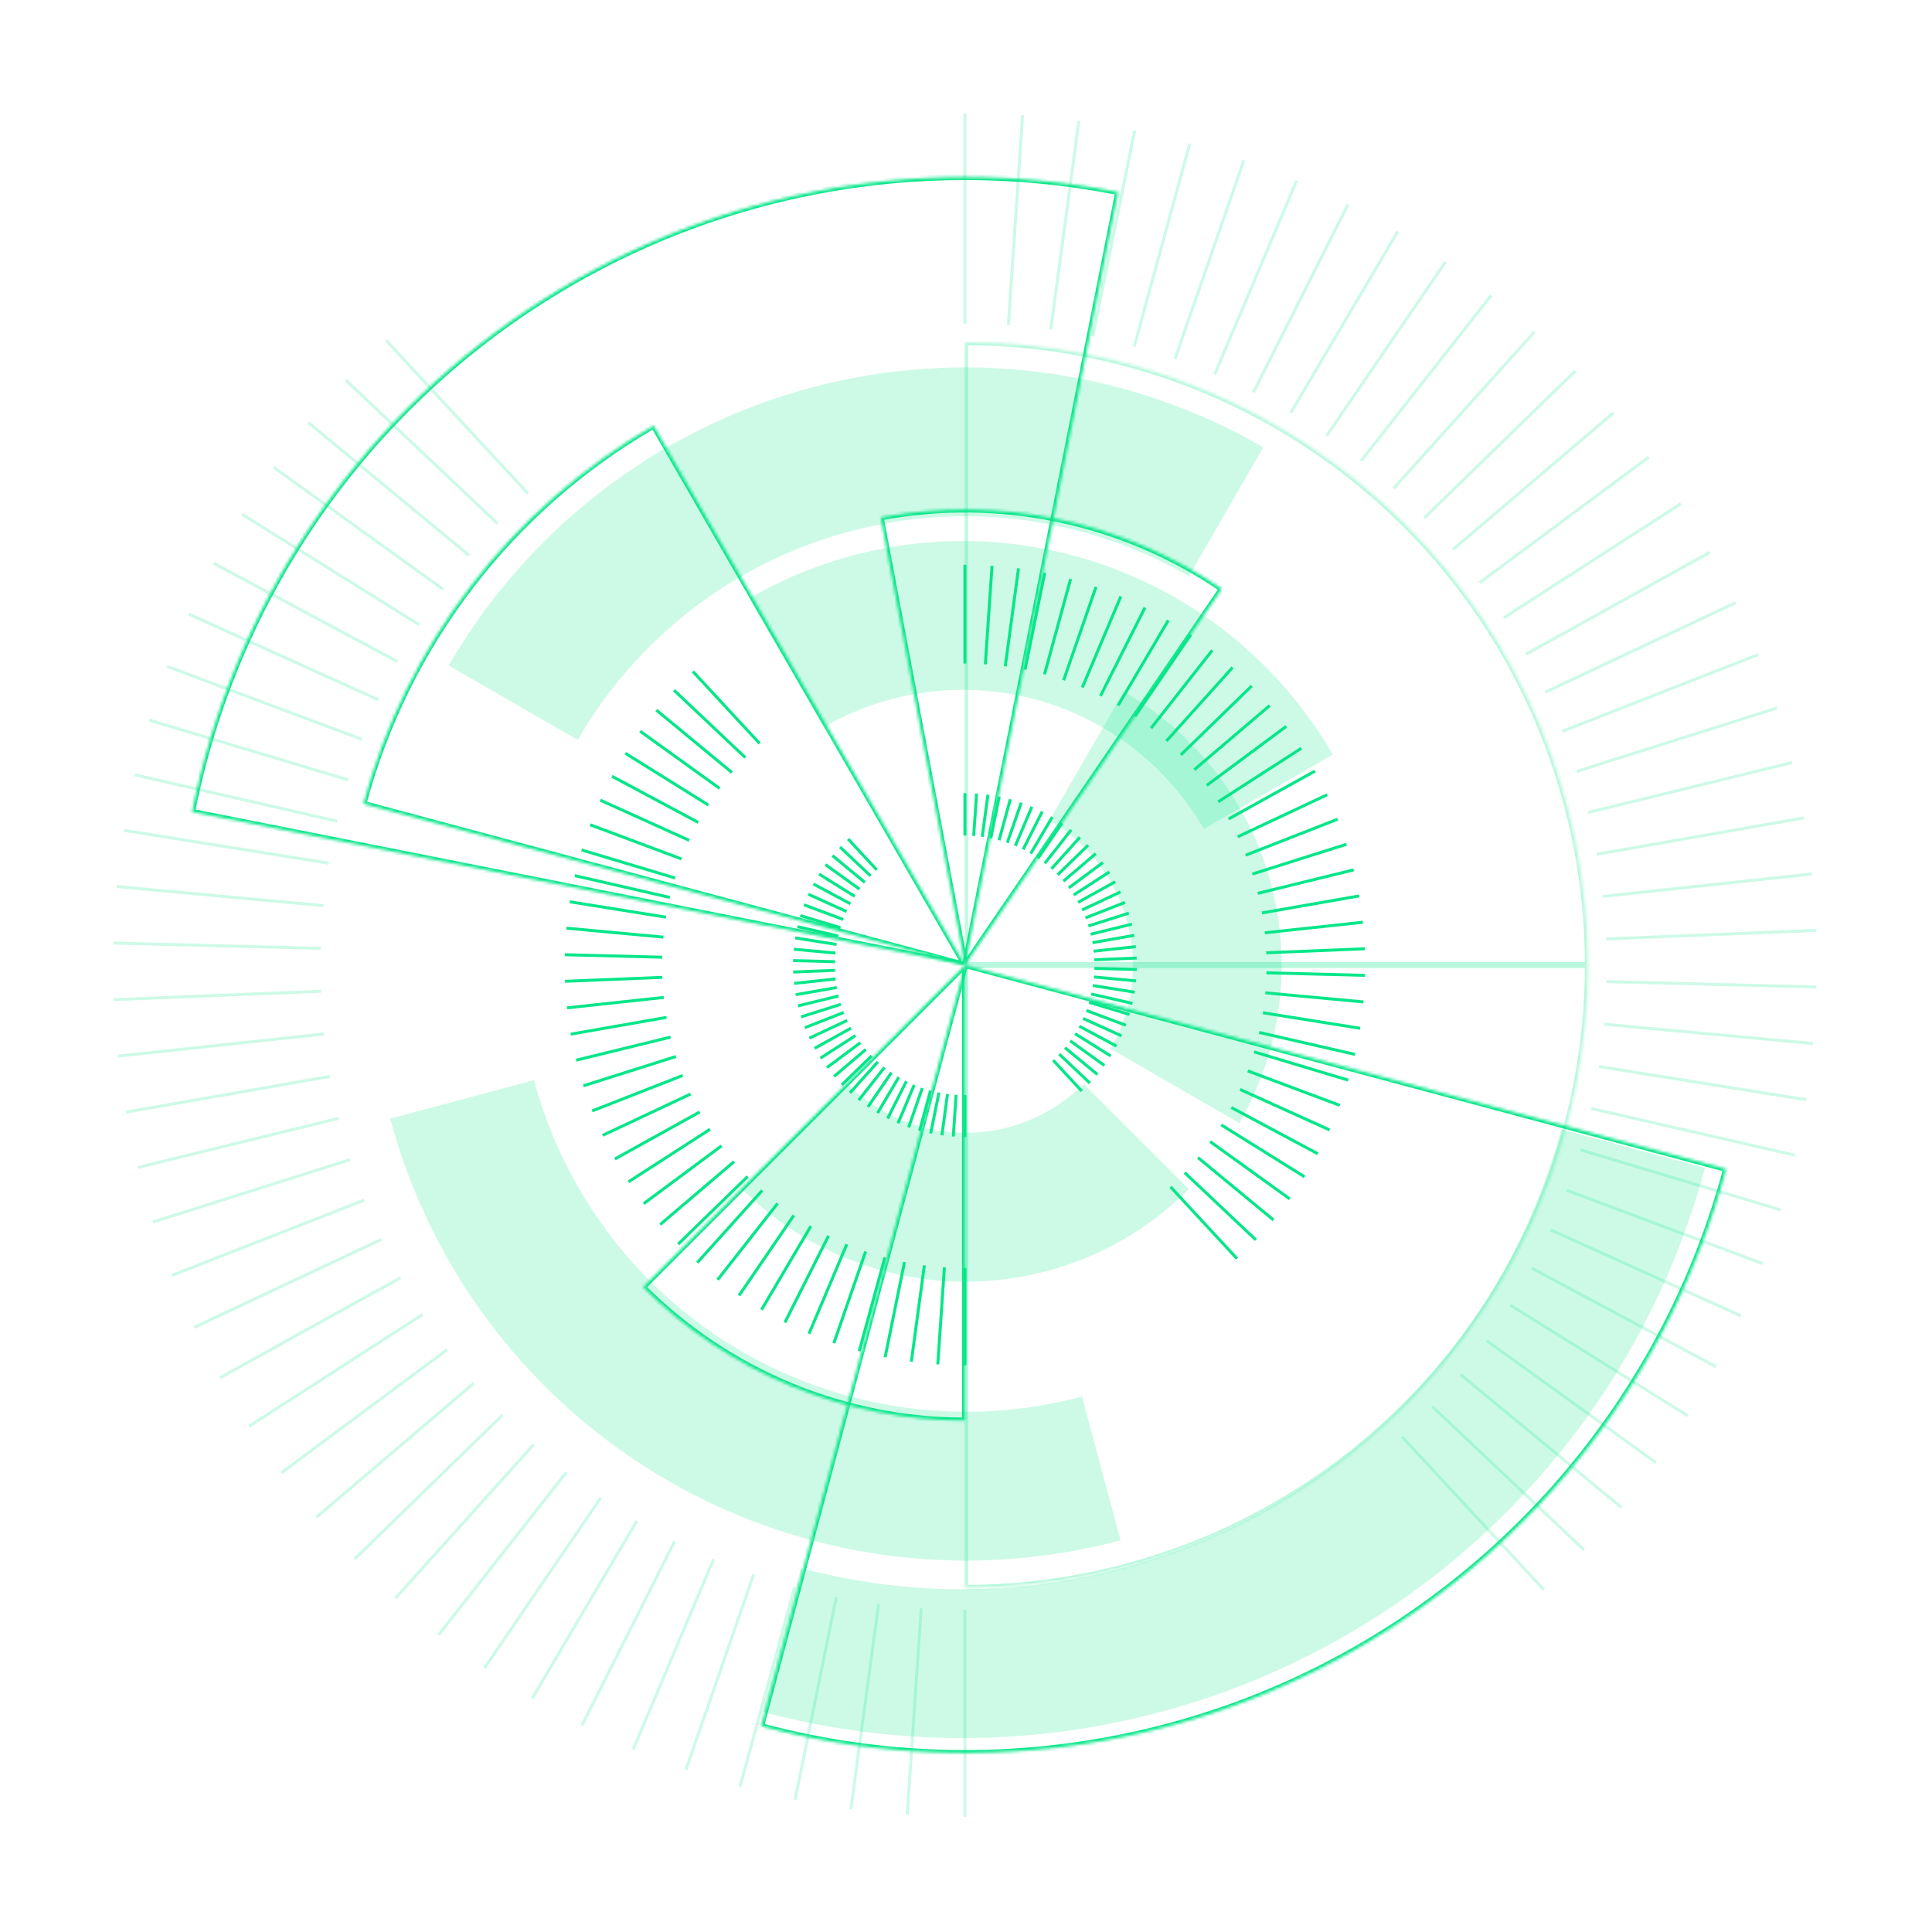 <svg id="ejK0AUyHLJx1" xmlns="http://www.w3.org/2000/svg" xmlns:xlink="http://www.w3.org/1999/xlink" viewBox="0 0 649 649" shape-rendering="geometricPrecision" text-rendering="geometricPrecision" project-id="7ab90e786cfa478db67ea8e75017bb93" export-id="6262a4d6aa1d4cadaaba6625fe53fd23" cached="false">
<style><![CDATA[
#ejK0AUyHLJx7_tr {animation: ejK0AUyHLJx7_tr__tr 16000ms linear 1 normal forwards}@keyframes ejK0AUyHLJx7_tr__tr { 0% {transform: translate(324.14px,324.5px) rotate(0deg)} 100% {transform: translate(324.14px,324.5px) rotate(-360deg)}} #ejK0AUyHLJx11_tr {animation: ejK0AUyHLJx11_tr__tr 16000ms linear 1 normal forwards}@keyframes ejK0AUyHLJx11_tr__tr { 0% {transform: translate(324.5px,324.179px) rotate(0deg)} 8.75% {transform: translate(324.5px,324.179px) rotate(55.633deg)} 13.125% {transform: translate(324.5px,324.179px) rotate(-9.813deg)} 41.25% {transform: translate(324.5px,324.179px) rotate(-52.22deg)} 71.25% {transform: translate(324.5px,324.179px) rotate(-30.125deg)} 81.875% {transform: translate(324.5px,324.179px) rotate(-43.247deg)} 100% {transform: translate(324.5px,324.179px) rotate(0deg)}} #ejK0AUyHLJx17_tr {animation: ejK0AUyHLJx17_tr__tr 16000ms linear 1 normal forwards}@keyframes ejK0AUyHLJx17_tr__tr { 0% {transform: translate(324.14px,324.179px) rotate(0deg)} 43.75% {transform: translate(324.14px,324.179px) rotate(180deg)} 100% {transform: translate(324.14px,324.179px) rotate(0deg)}} #ejK0AUyHLJx38_tr {animation: ejK0AUyHLJx38_tr__tr 16000ms linear 1 normal forwards}@keyframes ejK0AUyHLJx38_tr__tr { 0% {transform: translate(324.141px,324.179px) rotate(0deg)} 100% {transform: translate(324.141px,324.179px) rotate(360deg)}}
]]></style>
<g opacity="0.3"><g mask="url(#ejK0AUyHLJx5)"><path d="M533.406,324.179c0-27.476-5.412-54.683-15.926-80.068-10.515-25.384-25.926-48.449-45.355-67.878-19.429-19.428-42.494-34.84-67.878-45.355-25.385-10.514-52.592-15.926-80.068-15.926v209.227h209.227Z" fill="none" stroke="#06e689" stroke-width="2"/><mask id="ejK0AUyHLJx5" mask-type="luminance" x="-150%" y="-150%" height="400%" width="400%"><path d="M533.406,324.179c0-27.476-5.412-54.683-15.926-80.068-10.515-25.384-25.926-48.449-45.355-67.878-19.429-19.428-42.494-34.84-67.878-45.355-25.385-10.514-52.592-15.926-80.068-15.926v209.227h209.227Z" fill="#fff"/></mask></g></g><g id="ejK0AUyHLJx7_tr" transform="translate(324.14,324.5) rotate(0)"><g transform="translate(-324.14,-324.5)" mask="url(#ejK0AUyHLJx9)"><path d="M255.672,579.852c33.576,8.996,68.594,11.291,103.056,6.754c34.463-4.537,67.694-15.817,97.797-33.197s56.488-40.519,77.648-68.096s36.682-59.051,45.678-92.626L324.179,324.179L255.672,579.852Z" fill="none" stroke="#06e689" stroke-width="2"/><mask id="ejK0AUyHLJx9" mask-type="luminance" x="-150%" y="-150%" height="400%" width="400%"><path d="M255.672,579.852c33.576,8.996,68.594,11.291,103.056,6.754c34.463-4.537,67.694-15.817,97.797-33.197s56.488-40.519,77.648-68.096s36.682-59.051,45.678-92.626L324.179,324.179L255.672,579.852Z" fill="#fff"/></mask></g></g><g id="ejK0AUyHLJx11_tr" transform="translate(324.5,324.179) rotate(0)"><path d="M155.229,369.306c5.958,22.238,16.239,43.085,30.254,61.35s31.491,33.591,51.429,45.102s41.948,18.983,64.774,21.988c22.825,3.005,46.019,1.485,68.257-4.474" transform="translate(-324.5,-324.179)" opacity="0.2" fill="none" stroke="#06e689" stroke-width="50"/></g><path d="M548.59,385.839c-7.935,29.612-21.625,57.372-40.287,81.694-18.663,24.322-41.934,44.73-68.484,60.058-26.55,15.329-55.859,25.278-86.254,29.279-30.395,4.002-61.28,1.978-90.893-5.957" opacity="0.2" fill="none" stroke="#06e689" stroke-width="50"/><path d="M364.986,253.971c9.226,5.326,17.312,12.418,23.797,20.869c6.485,8.452,11.242,18.098,13.999,28.388c2.757,10.289,3.461,21.021,2.07,31.583-1.39,10.562-4.847,20.746-10.174,29.972" opacity="0.2" fill="none" stroke="#06e689" stroke-width="50"/><path d="M381.702,381.787c-7.532,7.533-16.475,13.508-26.317,17.585-9.842,4.076-20.39,6.175-31.043,6.175s-21.201-2.099-31.043-6.175c-9.842-4.077-18.785-10.052-26.317-17.585" opacity="0.2" fill="none" stroke="#06e689" stroke-width="50"/><path d="M411.879,171.906c-19.938-11.512-41.948-18.983-64.773-21.988-22.826-3.005-46.02-1.485-68.258,4.474-22.238,5.958-43.085,16.239-61.35,30.254s-33.59,31.491-45.102,51.429" opacity="0.2" fill="none" stroke="#06e689" stroke-width="50"/><path d="M264.201,222.612c13.475-7.779,28.349-12.828,43.775-14.859s31.1-1.004,46.129,3.023c15.028,4.027,29.117,10.975,41.46,20.446c12.344,9.472,22.701,21.282,30.481,34.756" opacity="0.2" fill="none" stroke="#06e689" stroke-width="50"/><g id="ejK0AUyHLJx17_tr" transform="translate(324.14,324.179) rotate(0)"><g transform="translate(-324.14,-324.179)" mask="url(#ejK0AUyHLJx19)"><path d="M375.628,64.536c-34.096-6.756-69.19-6.731-103.277.075-34.087,6.806-66.499,20.259-95.387,39.592-28.888,19.332-53.685,44.165-72.975,73.081-19.29,28.916-32.697,61.348-39.453,95.445L324.179,324.179L375.628,64.536Z" fill="none" stroke="#06e689" stroke-width="2"/><mask id="ejK0AUyHLJx19" mask-type="luminance" x="-150%" y="-150%" height="400%" width="400%"><path d="M375.628,64.536c-34.096-6.756-69.19-6.731-103.277.075-34.087,6.806-66.499,20.259-95.387,39.592-28.888,19.332-53.685,44.165-72.975,73.081-19.29,28.916-32.697,61.348-39.453,95.445L324.179,324.179L375.628,64.536Z" fill="#fff"/></mask></g></g><g opacity="0.3"><g mask="url(#ejK0AUyHLJx24)"><path d="M533.406,324.179c0,27.476-5.412,54.684-15.926,80.068-10.515,25.385-25.926,48.45-45.355,67.878-19.429,19.429-42.494,34.841-67.878,45.355-25.385,10.515-52.592,15.927-80.068,15.927v-209.228h209.227Z" fill="none" stroke="#06e689" stroke-width="2"/><mask id="ejK0AUyHLJx24" mask-type="luminance" x="-150%" y="-150%" height="400%" width="400%"><path d="M533.406,324.179c0,27.476-5.412,54.684-15.926,80.068-10.515,25.385-25.926,48.45-45.355,67.878-19.429,19.429-42.494,34.841-67.878,45.355-25.385,10.515-52.592,15.927-80.068,15.927v-209.228h209.227Z" fill="#fff"/></mask></g></g><g mask="url(#ejK0AUyHLJx28)"><path d="M219.565,142.983c-23.795,13.738-44.651,32.028-61.377,53.827-16.727,21.798-28.996,46.677-36.107,73.217l202.098,54.152L219.565,142.983Z" fill="none" stroke="#06e689" stroke-width="2"/><mask id="ejK0AUyHLJx28" mask-type="luminance" x="-150%" y="-150%" height="400%" width="400%"><path d="M219.565,142.983c-23.795,13.738-44.651,32.028-61.377,53.827-16.727,21.798-28.996,46.677-36.107,73.217l202.098,54.152L219.565,142.983Z" fill="#fff"/></mask></g><g mask="url(#ejK0AUyHLJx32)"><path d="M410.47,197.818c-16.595-11.332-35.258-19.284-54.925-23.403-19.668-4.119-39.954-4.324-59.7-.603l28.334,150.367L410.47,197.818Z" fill="none" stroke="#06e689" stroke-width="2"/><mask id="ejK0AUyHLJx32" mask-type="luminance" x="-150%" y="-150%" height="400%" width="400%"><path d="M410.47,197.818c-16.595-11.332-35.258-19.284-54.925-23.403-19.668-4.119-39.954-4.324-59.7-.603l28.334,150.367L410.47,197.818Z" transform="translate(0 0)" fill="#fff"/></mask></g><g mask="url(#ejK0AUyHLJx36)"><path d="M215.982,432.376c14.208,14.209,31.076,25.48,49.641,33.17c18.564,7.689,38.462,11.647,58.556,11.647v-153.014L215.982,432.376Z" fill="none" stroke="#06e689" stroke-width="2"/><mask id="ejK0AUyHLJx36" mask-type="luminance" x="-150%" y="-150%" height="400%" width="400%"><path d="M215.982,432.376c14.208,14.209,31.076,25.48,49.641,33.17c18.564,7.689,38.462,11.647,58.556,11.647v-153.014L215.982,432.376Z" fill="#fff"/></mask></g><g id="ejK0AUyHLJx38_tr" transform="translate(324.141,324.179) rotate(0)"><path d="M324.637,458.629h-1v-32.686c.1,0,.2.003.3.003.234,0,.467-.004.7-.005v32.688Zm-7.895-32.937c.333.023.666.045.999.065l-2.213,32.598-.998-.069l2.212-32.594Zm-5.737-.563l-4.369,32.357-.496-.067-.496-.067l4.37-32.356c.33.046.66.091.991.133Zm-7.66-1.274c.326.067.653.131.98.195l-6.506,31.979-.489-.1-.49-.1l6.505-31.974Zm-6.579-1.589c.322.089.643.177.965.263L289.12,453.99l-.482-.132-.483-.133l8.611-31.459Zm-5.512-1.697l-10.679,30.807-.473-.163-.471-.164l10.677-30.806c.315.11.63.218.946.326Zm-7.253-2.783c.306.132.613.261.921.389l-12.699,30.028-.46-.196-.461-.194l12.699-30.027Zm-5.237-2.42L264.099,444.48l-.446-.225-.446-.225l14.664-29.115c.297.152.594.302.893.451Zm-6.816-3.727c.286.171.573.341.861.509l-16.567,28.078-.861-.508l16.567-28.079Zm-4.866-3.097L248.684,435.46l-.826-.564l18.398-26.919c.274.19.55.378.826.565Zm-6.261-4.599c.261.207.523.413.786.618l-20.148,25.642-.393-.309-.393-.31l20.148-25.641Zm-5.156-4.383c.246.224.494.446.743.668l-21.809,24.249-.371-.335-.372-.334l21.809-24.248Zm160.229,22.896l-.366.34-.367.34-22.355-24.125c.244-.226.488-.453.731-.682l22.357,24.127ZM250.811,394.842c.232.24.464.48.698.718l-23.373,22.748-.698-.717l23.373-22.749ZM422.22,416.145l-.344.363-.343.363-23.924-22.6c.23-.242.459-.484.686-.729l23.925,22.603ZM246.28,389.816c.215.255.431.508.649.761l-24.833,21.146-.325-.381-.324-.38l24.833-21.146Zm181.831,19.611l-.637.772-25.386-20.975c.213-.256.424-.514.635-.772l25.388,20.975ZM242.094,384.498c.197.269.394.538.594.804l-26.182,19.45-.596-.802l26.184-19.452Zm191.45,17.835l-.292.406-.292.406-26.737-19.252c.195-.27.39-.54.583-.812l26.738,19.252ZM238.267,378.915c.18.282.36.562.542.841l-27.417,17.669-.271-.421-.271-.42l27.417-17.669Zm200.226,15.979l-.264.424-.264.425-27.97-17.442c.177-.282.352-.565.526-.849l27.972,17.442ZM234.822,373.091c.16.293.321.585.484.875l-28.53,15.808-.242-.437-.242-.437l28.53-15.809Zm208.115,14.051l-.235.441-.235.441-29.08-15.552c.157-.293.315-.587.47-.882l29.08,15.552ZM231.773,367.049c.14.303.283.604.426.904l-29.52,13.88-.426-.904l29.52-13.88Zm215.084,12.064l-.206.455-.206.456-30.061-13.592c.138-.303.274-.608.409-.913l30.064,13.594Zm-217.72-18.296c.119.311.24.622.363.931l-30.383,11.891-.183-.466-.181-.466l30.384-11.89ZM450.235,370.84l-.175.468-.175.469-30.915-11.573c.117-.311.234-.623.348-.936l30.917,11.572ZM226.924,354.422c.098.319.199.637.3.954l-31.116,9.85-.151-.478-.15-.476l31.117-9.85Zm226.133,7.94l-.145.478-.144.48-31.634-9.499c.096-.319.191-.639.284-.959l31.639,9.5ZM225.146,347.894c.077.325.155.649.235.973l-31.717,7.764-.118-.486-.119-.485l31.719-7.766Zm230.161,5.82l-.111.488-.111.488-32.219-7.382c.075-.325.147-.651.219-.977l32.222,7.383ZM223.978,342.248l-32.181,5.645-.086-.492-.086-.493l32.183-5.645c.055.329.112.657.17.985Zm233.001,2.689l-.079.494-.078.493-32.665-5.23c.053-.329.106-.658.155-.988l32.667,5.231Zm-234.06-10.378c.033.332.068.663.104.994l-32.508,3.497-.108-.994l32.512-3.497Zm235.146,1.509l-.046.498-.046.498-32.966-3.052c.031-.332.061-.663.089-.996l32.969,3.052Zm-235.59-8.256c.011.333.023.666.038.999l-32.691,1.331-.02-.5-.021-.499l32.694-1.331Zm236.084-.666l-.013.5-.013.5-33.118-.856c.009-.333.016-.666.022-1l33.122.856Zm-236.084-6.094c-.01.333-.02.666-.028.999l-32.724-.844.025-1l32.727.845Zm236.004-2.341l.021.499-33.117,1.347c-.013-.333-.028-.666-.043-.999l33.12-1.347.019.5Zm-235.561-4.404c-.033.331-.065.663-.095.995l-32.606-3.016.091-.997l32.61,3.018ZM457.82,309.8l.053.497-32.963,3.544c-.034-.331-.071-.662-.108-.993l32.964-3.545.054.497Zm-234.013-2.193c-.055.328-.108.658-.16.987l-32.344-5.178.079-.494.079-.493l32.346,5.178Zm232.762-6.654l.087.492-32.663,5.727c-.056-.328-.113-.657-.173-.984l32.663-5.728.086.493Zm-231.428.029c-.077.324-.152.649-.225.974l-31.942-7.317.113-.487.111-.488l31.943,7.318Zm229.593-8.775l.119.487-32.215,7.885c-.079-.324-.159-.648-.241-.971l32.218-7.886.119.485Zm-227.819,2.255c-.098.319-.197.637-.292.956l-31.397-9.426.144-.479.145-.478l31.4,9.427Zm225.407-10.858l.152.477-31.628,10.01c-.1-.318-.202-.636-.304-.953l31.63-10.011.15.477Zm-223.201,4.473c-.119.311-.236.623-.353.935l-30.72-11.498.175-.469.175-.467l30.723,11.499ZM449.345,275.18l.181.466-30.904,12.093c-.121-.311-.243-.622-.366-.931l30.906-12.094.183.466ZM231.75,281.855c-.14.302-.279.605-.416.909l-29.908-13.522.206-.456.206-.456l29.912,13.525Zm214.063-14.883l.213.452-30.044,14.124c-.141-.302-.284-.603-.428-.904L445.6,266.519l.213.453Zm-211.024,8.852c-.16.292-.319.585-.476.879l-28.967-15.491.236-.441.235-.441l28.972,15.494Zm206.956-16.807l.242.436-29.053,16.096c-.16-.292-.322-.583-.486-.873l29.054-16.097.243.438ZM238.221,270.01c-.179.281-.357.563-.534.846L209.79,253.46l.265-.424.264-.424l27.902,17.398Zm198.936-18.661l.271.42-27.93,17.997c-.18-.281-.362-.56-.544-.839l27.932-17.998.271.42ZM242.03,264.44c-.197.268-.392.538-.587.808L214.74,246.022l.292-.406.292-.406l26.706,19.23Zm190.039-20.437l.299.402-26.684,19.819c-.197-.268-.396-.536-.596-.802l26.683-19.82.298.401ZM246.2,259.133c-.215.256-.429.511-.642.769l-25.385-20.974.319-.386.318-.385l25.39,20.976Zm180.306-22.122l.324.381-25.314,21.553c-.215-.255-.431-.508-.649-.76l25.315-21.554.324.38ZM250.709,254.117c-.231.24-.46.482-.689.724L226.065,232.21l.344-.363.343-.363l23.957,22.633Zm170.13-23.354l-23.83,23.191c-.232-.24-.465-.479-.699-.716l23.831-23.192.698.717Zm-165.3,18.646c-.246.224-.492.449-.735.676l-22.413-24.186.367-.34.366-.34l22.415,24.19Zm158.51-25.197l.372.334-22.238,24.723c-.246-.224-.495-.446-.744-.668l22.238-24.724.372.335Zm-6.839-5.751l.393.309-20.545,26.144c-.261-.207-.522-.414-.786-.619l20.545-26.143.393.309Zm-6.792-5.002l-18.759,27.445c-.274-.19-.55-.378-.826-.565l18.759-27.444.826.564Zm-7.524-4.822l-16.89,28.624c-.286-.171-.573-.341-.861-.51l16.89-28.622.861.508Zm-8.272-4.536l.446.225-14.947,29.671c-.297-.151-.594-.301-.893-.45l14.948-29.672.446.226Zm-8.109-3.752l.461.194-12.941,30.592c-.306-.132-.613-.262-.921-.39l12.94-30.591.461.195Zm-8.341-3.206l.472.164-10.877,31.374c-.313-.111-.629-.219-.944-.327l10.876-31.374.473.163Zm-8.053-2.512l-8.767,32.023c-.321-.09-.642-.179-.964-.266l8.766-32.02.965.263Zm-9.174-2.203l.489.1-6.62,32.531c-.326-.068-.652-.134-.979-.199l6.62-32.532.49.1Zm-8.81-1.489l.495.066-4.444,32.895c-.33-.047-.661-.09-.992-.133l4.445-32.896.496.068Zm-8.391-.867l-2.249,33.115c-.332-.025-.665-.049-.998-.07l2.249-33.114.998.069Zm-9.107,32.84c-.233-.001-.466-.003-.7-.003-.1,0-.2,0-.3.001v-33.181h1v33.183Z" transform="translate(-324.141,-324.179)" fill="#06e689"/></g><path d="M324.639,381.915h-1v-14.041c.138.001.276.006.414.006.196,0,.391-.006.586-.008v14.043Zm-3.959-14.164c.331.025.664.045.997.063l-.95,14.002-.499-.034-.498-.033.95-13.998Zm-2.888-.321c.33.047.66.091.992.131l-1.877,13.902-.496-.068-.496-.067l1.877-13.898Zm-2.86-.509c.325.069.652.134.98.196l-2.794,13.738-.491-.099-.489-.1l2.794-13.735Zm-2.821-.698c.32.091.642.178.965.262l-3.699,13.513-.965-.264l3.699-13.511Zm-2.768-.891c.314.112.629.222.946.328l-4.586,13.234-.946-.328l4.586-13.234Zm-2.7-1.071c.305.133.612.262.921.388l-5.455,12.9-.46-.196-.461-.194l5.455-12.898Zm-2.624-1.25c.296.153.593.303.892.45l-6.298,12.507-.447-.226-.446-.225l6.299-12.506Zm-1.675-.913l-7.114,12.059-.861-.508l7.115-12.06c.285.172.571.343.86.509Zm-3.293-2.1c.273.191.548.381.825.566l-7.902,11.563-.826-.565l7.903-11.564Zm-2.322-1.747c.259.209.521.416.785.619l-8.654,11.015-.393-.31-.393-.309l8.655-11.015Zm-2.202-1.897c.245.226.493.449.743.669l-9.368,10.417-.371-.335-.372-.334l9.368-10.417Zm69.224,9.833l-.367.34-.366.34-9.602-10.361c.247-.225.491-.452.732-.682l9.603,10.363Zm-71.297-11.871c.23.242.463.481.698.717l-10.038,9.772-.35-.359-.349-.358l10.039-9.772Zm74,9.148l-.343.363-.344.364-10.275-9.708c.231-.24.459-.484.684-.729l10.278,9.71Zm-75.93-11.32c.213.257.429.511.648.762l-10.667,9.084-.648-.762l10.667-9.084Zm78.446,8.422l-.637.772-10.905-9.01c.215-.255.426-.513.635-.773l10.907,9.011Zm-80.228-10.717c.195.27.394.538.595.803l-11.247,8.356-.595-.803l11.247-8.356Zm82.545,7.66l-.292.406-.292.405-11.485-8.269c.197-.269.391-.54.582-.813l11.487,8.271Zm-84.172-10.068c.177.283.357.563.541.841l-11.778,7.59-.541-.84l11.778-7.591Zm86.283,6.863l-.265.423-.264.425-12.014-7.491c.179-.281.355-.564.527-.85l12.016,7.493ZM285.65,344.93c.158.294.319.586.484.875l-12.254,6.791-.484-.875l12.254-6.791Zm89.639,6.036l-.235.44-.236.441-12.49-6.679c.16-.293.316-.588.469-.884l12.492,6.682Zm-90.931-8.637c.138.303.279.605.424.904l-12.678,5.962-.426-.904l12.68-5.962Zm92.597,5.18l-.206.456-.205.455-12.913-5.839c.14-.302.276-.606.409-.912l12.915,5.84Zm-93.71-7.865c.117.313.238.623.363.932l-13.051,5.108-.183-.465-.181-.466l13.052-5.109Zm95.144,4.305l-.176.469-.175.468-13.279-4.971c.12-.311.235-.623.348-.938l13.282,4.972Zm-96.076-7.057c.096.32.196.637.3.954l-13.367,4.231-.15-.477-.151-.476l13.368-4.232Zm97.269,3.411l-.143.478-.145.479-13.587-4.08c.099-.318.195-.637.287-.959l13.588,4.082Zm-98.017-6.218c.075.325.154.649.236.971l-13.622,3.335-.119-.485-.118-.485l13.623-3.336Zm98.966,2.499l-.112.488-.112.487-13.839-3.171c.077-.324.149-.649.219-.976l13.844,3.172Zm-99.519-5.352c.053.33.109.659.169.987l-13.822,2.424-.086-.492-.087-.493l13.826-2.426Zm100.218,1.579l-.079.494-.079.494-14.031-2.247c.055-.328.107-.657.155-.988l14.034,2.247Zm-100.581-4.46c.031.333.066.665.104.995l-13.964,1.502-.107-.994l13.967-1.503Zm101.028.65l-.046.497-.046.498-14.157-1.311c.033-.331.062-.663.088-.996l14.161,1.312Zm-101.165-2.549l-14.039.572-.02-.499-.021-.5l14.042-.571c.009.334.022.666.038.998Zm101.358-1.284l-.025,1-14.226-.368c.011-.333.018-.666.022-1l14.229.368Zm-101.375-2.617c-.013.332-.021.665-.027,1l-14.057-.363.026-1l14.058.363Zm101.334-.72l.02.5-14.225.578c-.01-.334-.024-.667-.042-.999l14.227-.578.02.499Zm-101.126-2.175c-.034.331-.065.662-.092.995l-14.006-1.296.046-.497.046-.498l14.006,1.296Zm100.842-1.651l.054.497-14.159,1.522c-.032-.332-.07-.664-.11-.994l14.163-1.522.052.497Zm-100.441-1.224c-.057.328-.111.657-.16.987l-13.892-2.223.079-.494.079-.494l13.894,2.224Zm99.905-2.576l.086.493-14.03,2.46c-.054-.33-.112-.658-.174-.985l14.031-2.46.087.492Zm-99.312-.264c-.079.323-.154.648-.225.974l-13.721-3.143.113-.487.111-.487l13.722,3.143Zm98.524-3.491l.118.485-13.837,3.387c-.076-.325-.154-.649-.237-.971l13.837-3.386.119.485Zm-97.745.695c-.1.318-.197.637-.29.957l-13.485-4.048.287-.958l13.488,4.049Zm96.709-4.389l.15.476-13.585,4.299c-.097-.319-.199-.636-.303-.952l13.587-4.3.151.477Zm-95.744,1.653c-.122.31-.239.622-.354.936l-13.193-4.938.175-.468.176-.468l13.196,4.938Zm94.465-5.271l.182.465-13.275,5.195c-.119-.312-.241-.622-.366-.931l13.277-5.195.182.466Zm-93.317,2.608c-.142.301-.281.604-.416.909l-12.846-5.808.206-.455.206-.456l12.85,5.81Zm92.014-5.681l-12.905,6.067c-.139-.303-.281-.604-.427-.904l12.906-6.067.426.904Zm-90.692,3.101c-.162.291-.32.584-.475.88l-12.442-6.655.235-.441.235-.44l12.447,6.656Zm88.974-6.531l-12.477,6.912c-.159-.294-.321-.585-.487-.874l12.48-6.913.484.875ZM287.4,300.679c-.181.279-.358.562-.532.846l-11.983-7.471.265-.425.264-.424l11.986,7.474Zm85.272-7.775l.272.421-11.998,7.73c-.178-.282-.359-.562-.543-.839l11.999-7.732.27.42Zm-83.622,5.392c-.199.267-.394.537-.587.809l-11.468-8.257.292-.406.292-.405l11.471,8.259Zm81.438-8.546l.298.401-11.461,8.514c-.197-.27-.396-.538-.598-.803l11.463-8.514.298.402Zm-79.63,6.28c-.216.254-.43.51-.641.769l-10.904-9.009.318-.385.32-.386l10.907,9.011Zm77.241-9.283l.324.381-10.874,9.258c-.213-.256-.429-.51-.648-.761l10.874-9.258.324.38Zm-75.291,7.141c-.233.24-.462.482-.689.726l-10.29-9.721.343-.364.344-.363l10.292,9.722Zm72.707-9.978l.35.358-10.236,9.96c-.23-.241-.463-.479-.698-.715l10.235-9.961.349.358Zm-70.621,7.971c-.248.223-.493.449-.735.677l-9.627-10.388.734-.68l9.628,10.391Zm67.855-10.63l.372.335-9.552,10.619c-.246-.226-.494-.448-.744-.668l9.552-10.62.372.334Zm-2.936-2.47l.392.31-8.826,11.23c-.259-.209-.521-.416-.785-.619l8.825-11.23.394.309Zm-3.095-2.268l.413.282-8.058,11.789c-.273-.192-.547-.38-.825-.566l8.058-11.788.412.283Zm-2.807-1.805l-7.254,12.294c-.285-.173-.572-.343-.861-.51L353.05,274.2l.861.508Zm-3.798-2.093l.446.225-6.421,12.746c-.296-.154-.593-.304-.893-.451l6.421-12.746.447.226Zm-3.483-1.611l.461.194-5.559,13.142c-.305-.134-.612-.264-.92-.391l5.558-13.141.46.196Zm-3.581-1.377l.472.164-4.672,13.477c-.313-.113-.628-.224-.944-.33l4.672-13.474.472.163Zm-3.665-1.135l.482.132-3.766,13.754c-.32-.092-.641-.18-.964-.265l3.766-13.754.482.133Zm-3.733-.89l.49.1-2.844,13.975c-.325-.071-.651-.138-.979-.201l2.843-13.973.49.099Zm-3.783-.639l.496.066-1.91,14.13c-.329-.048-.659-.094-.991-.135l1.909-14.129.496.068Zm-3.818-.387l.499.033-.967,14.224c-.331-.027-.663-.048-.997-.068l.966-14.223.499.034Zm-3.411,14.122c-.195-.003-.39-.007-.586-.007-.138,0-.276.004-.414.005v-14.253h1v14.255Z" fill="#06e689"/><path d="M324.632,610.286h-1v-69.552c.026,0,.051.001.077.001.308,0,.616-.003.923-.004v69.555Zm-15.671-70.048c.333.022.666.044.999.065l-4.709,69.358-.498-.034-.5-.033l4.708-69.356Zm-14.323-1.443c.331.045.662.087.992.13l-9.299,68.852-.495-.068-.497-.066l9.299-68.848Zm-13.217-2.198l-13.843,68.042-.491-.1-.49-.1L280.441,536.4c.327.066.653.132.98.197Zm-14.988-3.538c.322.088.643.176.965.263l-18.324,66.94-.483-.132-.481-.132l18.323-66.939Zm-13.753-4.274c.315.109.629.218.945.326l-22.723,65.555-.473-.163-.471-.164l22.722-65.554Zm-13.436-5.188c.306.13.613.26.921.389l-27.023,63.89-.461-.194-.46-.195l27.023-63.89Zm-13.06-6.077c.297.15.595.3.893.449l-31.205,61.952-.893-.449l31.205-61.952Zm-12.624-6.938c.287.171.574.34.861.509l-35.252,59.746-.431-.254-.431-.255l35.253-59.746Zm-12.132-7.763c.275.189.551.377.826.565l-39.148,57.279-.826-.564l39.148-57.28Zm-11.588-8.552c.262.207.524.413.787.618l-42.873,54.56-.787-.617l42.873-54.561Zm-10.996-9.302c.248.224.495.448.743.67l-46.406,51.597-.372-.334-.371-.335l46.406-51.598Zm340.132,48.728l-.366.34-.367.339-47.569-51.334c.244-.226.488-.453.731-.681l47.571,51.336ZM168.49,474.955c.232.24.463.48.696.718l-49.734,48.405-.698-.717l49.736-48.406Zm363.972,45.334l-.687.727-50.905-48.092c.228-.242.456-.486.683-.729l50.909,48.094ZM159.468,465.045L106.627,510.04l-.325-.38-.324-.38l52.842-44.996c.215.254.432.508.648.761Zm385.56,40.974l-.637.771-54.018-44.629c.212-.258.423-.516.634-.774l54.021,44.632ZM150.475,453.796L94.761,495.183l-.596-.803l55.713-41.386c.199.268.397.535.596.802Zm406.143,37.15l-.292.406-.292.405-56.892-40.964c.195-.27.388-.542.581-.813l56.895,40.966Zm-414.91-49.811c.179.281.36.56.542.84L83.91,479.57l-.271-.421-.271-.42l58.339-37.594Zm425.473,34.001l-.264.425-.265.424-59.515-37.112c.177-.282.353-.566.528-.849l59.516,37.112ZM134.343,428.757c.161.292.323.584.486.875L74.12,463.27l-.242-.438-.243-.437l60.709-33.638ZM576.671,458.66l-.236.441-.235.44-61.875-33.09c.157-.294.313-.589.469-.884l61.877,33.093ZM127.823,415.918c.141.302.283.603.426.905L65.433,446.356l-.426-.904l62.816-29.534Zm457.222,25.671l-.205.456-.206.455-63.966-28.922c.137-.303.272-.607.408-.912l63.969,28.923ZM122.177,402.67c.121.311.242.622.364.932L57.889,428.903l-.183-.466-.182-.465l64.652-25.302ZM592.268,424l-.175.468-.175.469-65.783-24.623c.117-.312.233-.625.348-.938L592.268,424ZM117.732,390.029L51.521,410.987l-.15-.477-.151-.476l66.213-20.959c.099.318.199.636.3.954ZM598.306,405.97l-.143.48-.144.478-67.315-20.212c.095-.319.19-.639.284-.959l67.318,20.213ZM113.613,375.194c.078.324.155.649.234.972L46.358,392.688l-.119-.486-.119-.486l67.493-16.522Zm489.52,12.385l-.222.975-68.56-15.708c.074-.325.148-.649.221-.975l68.561,15.708ZM110.732,361.09c.056.329.112.657.169.986L42.42,374.085l-.086-.492-.087-.492L110.732,361.09Zm495.997,7.819l-.079.493-.079.494-69.505-11.128c.052-.329.104-.659.154-.988l69.509,11.129ZM108.903,347.823l-69.175,7.44-.054-.497-.053-.497l69.176-7.441c.034.332.07.663.105.995Zm500.173,2.216l-.046.498-.047.499-70.147-6.493c.031-.331.061-.663.089-.996l70.151,6.492ZM107.818,332.474c.012.333.024.666.037.999l-69.563,2.831-.021-.5-.02-.499l69.567-2.831Zm502.346-1.417l-.026,1-70.47-1.82c.008-.333.014-.666.021-.999l70.475,1.819ZM107.78,318.088c-.01.333-.02.666-.028.999L38.118,317.29l.013-.499.013-.5l69.637,1.797Zm502.229-5.545l.021.499-70.471,2.867c-.013-.334-.026-.667-.041-.999l70.471-2.867.02.5Zm-501.324-8.81c-.032.331-.062.663-.093.995l-69.385-6.42.046-.498.046-.497l69.387,6.42Zm499.92-10.152l.054.497-70.142,7.543c-.035-.331-.071-.663-.108-.995l70.143-7.543.053.498Zm-498.065-4.11c-.054.329-.108.657-.161.986L41.554,279.44l.079-.494.079-.493L110.54,289.471Zm495.405-14.717l.086.492-69.499,12.188c-.057-.329-.114-.657-.173-.985l69.499-12.187.087.492Zm-492.604.612c-.075.324-.151.649-.225.974L45.15,260.769l.111-.487.112-.488l67.967,15.572Zm488.699-19.22l.118.485-68.548,16.78c-.079-.325-.159-.649-.239-.972L601.92,255.66l.12.486Zm-484.96,5.335c-.098.319-.194.638-.29.957l-66.812-20.06.143-.479.144-.479L117.08,261.481Zm479.827-23.644l.15.477-67.301,21.301c-.1-.318-.201-.635-.302-.953l67.301-21.301.152.476ZM121.74,247.88c-.119.312-.236.624-.353.936L56.017,224.348l.175-.468.176-.469L121.74,247.88Zm468.83-27.969l.182.465-65.759,25.734c-.122-.311-.244-.622-.366-.932l65.76-25.733.183.466ZM127.299,234.626c-.139.303-.277.606-.415.91L63.24,206.76l.206-.456.206-.455l63.647,28.777Zm455.756-32.182l.213.453-63.93,30.056c-.141-.302-.283-.604-.426-.905l63.93-30.056.213.452ZM133.731,221.775c-.159.293-.317.586-.475.88L71.615,189.69l.235-.441.236-.441l61.645,32.967ZM574.64,185.953l-61.818,34.25c-.162-.292-.324-.584-.486-.875l61.82-34.25.484.875ZM141.003,209.385c-.179.282-.356.564-.533.847L81.106,173.214l.264-.425.265-.423l59.369,37.019ZM564.635,169.2l.271.42-59.431,38.295c-.18-.28-.362-.56-.544-.839l59.433-38.297.271.421ZM149.079,197.509c-.197.269-.392.539-.587.809L91.669,157.405l.292-.406.292-.406l56.825,40.916ZM553.81,153.568l.298.401-56.776,42.174c-.199-.268-.397-.536-.597-.803l56.776-42.174.299.402ZM157.921,186.196c-.213.255-.427.512-.639.768L103.26,142.332l.637-.771l54.024,44.635ZM541.97,138.689l.324.381-53.864,45.864c-.215-.254-.431-.508-.648-.761l53.864-45.864.324.38ZM167.491,175.495c-.231.241-.46.482-.69.724l-50.974-48.156.343-.363.343-.365l50.978,48.16Zm362.026-50.506l-50.706,49.347c-.232-.239-.464-.478-.697-.716l50.706-49.348.697.717ZM177.742,165.451c-.246.225-.491.451-.736.677L129.313,114.66l.367-.34.366-.34l47.696,51.471Zm337.719-53.998l.373.334-47.319,52.609c-.247-.224-.495-.447-.743-.669l47.318-52.608.371.334ZM500.91,99.214l.392.31-43.715,55.63c-.261-.207-.523-.413-.786-.618l43.715-55.63.394.309ZM485.99,88.252L446.074,146.652c-.275-.189-.55-.378-.825-.566l39.915-58.398.826.564ZM469.961,78.023L434.022,138.929c-.286-.17-.573-.341-.86-.51L469.1,77.515l.861.508Zm-17.119-9.367l.448.226-31.805,63.14c-.298-.151-.595-.302-.894-.452l31.805-63.138.446.225Zm-17.256-7.983l.46.194L408.513,125.96c-.306-.131-.613-.262-.92-.391l27.533-65.092.46.195ZM417.837,53.851l.473.164-23.142,66.763c-.315-.11-.63-.221-.945-.329l23.142-66.761.472.163Zm-18.162-5.626l.483.132-18.654,68.138c-.321-.089-.642-.177-.964-.264l18.653-68.139.482.133Zm-18.006-4.309L367.585,113.137c-.327-.067-.654-.134-.981-.2l14.085-69.22.98.199Zm-19.238-3.269l.495.066-9.456,69.998c-.33-.045-.66-.091-.99-.134l9.455-69.998.496.067Zm-18.917-1.917l.498.033-4.785,70.464c-.332-.024-.664-.046-.997-.068l4.785-70.463.499.034ZM324.632,108.681c-.307-.001-.615-.003-.923-.003-.026,0-.051,0-.077,0v-70.604h1v70.607Z" opacity="0.2" fill="#06e689"/></svg>
